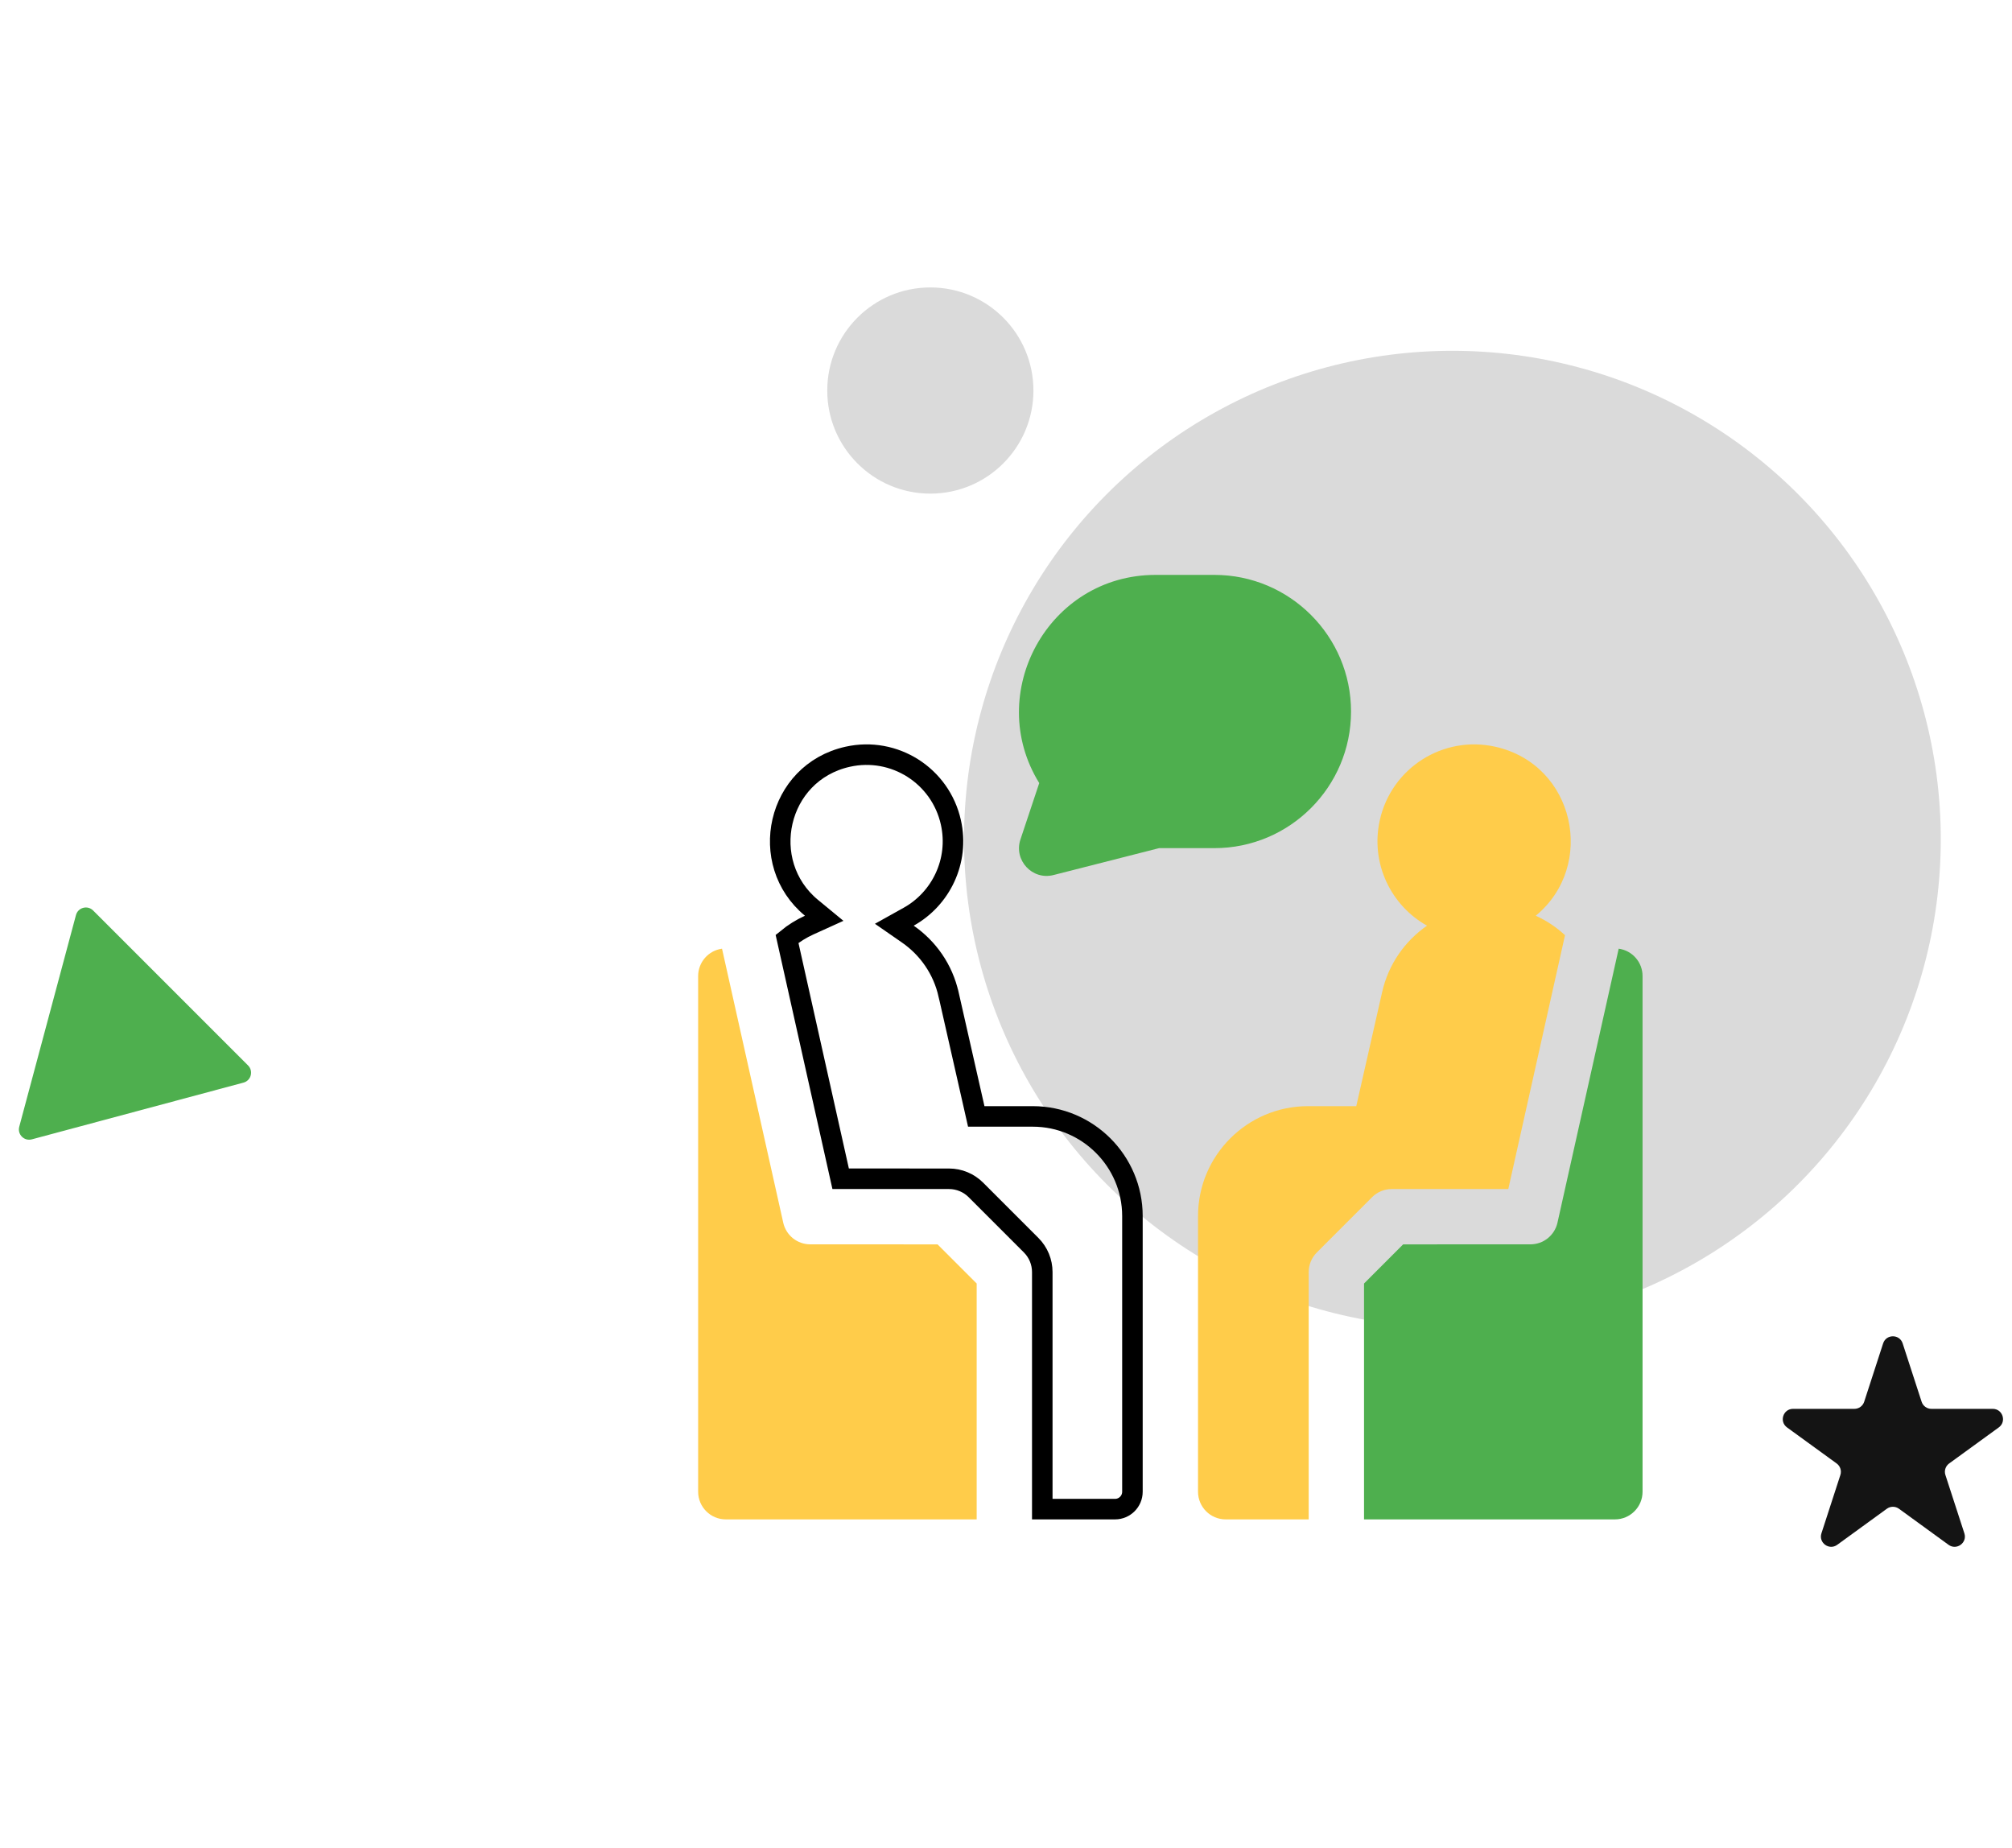 <svg width="98" height="90" viewBox="0 0 98 90" fill="none" xmlns="http://www.w3.org/2000/svg">
<circle cx="70.743" cy="40.873" r="23.788" fill="#DADADA"/>
<path d="M91.723 65.427C91.873 64.967 92.525 64.967 92.674 65.427L93.598 68.27C93.665 68.476 93.857 68.615 94.073 68.615H97.062C97.546 68.615 97.748 69.235 97.356 69.52L94.938 71.276C94.763 71.404 94.689 71.629 94.756 71.835L95.68 74.678C95.83 75.138 95.302 75.522 94.91 75.237L92.493 73.48C92.317 73.353 92.08 73.353 91.905 73.48L89.487 75.237C89.095 75.522 88.568 75.138 88.718 74.678L89.641 71.835C89.708 71.629 89.635 71.404 89.46 71.276L87.042 69.52C86.65 69.235 86.851 68.615 87.336 68.615H90.324C90.541 68.615 90.733 68.476 90.8 68.27L91.723 65.427Z" fill="#141414"/>
<path d="M12.083 51.891C12.355 52.163 12.231 52.628 11.859 52.727L1.55 55.49C1.178 55.589 0.838 55.249 0.937 54.877L3.7 44.568C3.799 44.196 4.264 44.072 4.536 44.344L12.083 51.891Z" fill="#4EAF4E"/>
<circle cx="45.315" cy="19.02" r="5.021" fill="#DADADA"/>
<g clip-path="url(#clip0_1_1045)">
<path d="M65.806 34.653C65.806 30.984 62.821 27.999 59.152 27.999H56.288C51.042 27.999 47.925 33.783 50.619 38.138L49.703 40.886C49.368 41.89 50.277 42.882 51.314 42.617L56.457 41.307H59.152C62.821 41.307 65.806 38.322 65.806 34.653ZM78.843 46.204L75.861 59.549C75.794 59.848 75.627 60.115 75.388 60.307C75.149 60.499 74.852 60.603 74.546 60.603L68.344 60.605L66.439 62.511V73.999H78.658C79.402 73.999 80.005 73.395 80.005 72.651V47.537C80.006 47.212 79.888 46.898 79.674 46.653C79.461 46.407 79.165 46.248 78.843 46.204Z" fill="#4EAF4E"/>
<path d="M67.785 57.91L73.466 57.908L76.228 45.547C75.807 45.156 75.326 44.836 74.803 44.599C77.766 42.158 76.714 37.234 72.831 36.368C70.29 35.801 67.775 37.4 67.208 39.941C66.735 42.06 67.766 44.114 69.507 45.083C68.432 45.828 67.623 46.962 67.317 48.335L66.061 53.873H63.707C60.755 53.873 58.353 56.275 58.353 59.227V72.651C58.353 73.396 58.956 73.999 59.701 73.999H63.744V61.953C63.744 61.595 63.886 61.253 64.138 61L66.833 58.305C67.085 58.052 67.428 57.91 67.785 57.91ZM39.465 60.603C39.158 60.603 38.861 60.498 38.622 60.307C38.383 60.115 38.217 59.848 38.15 59.549L35.168 46.204C34.845 46.248 34.55 46.407 34.336 46.653C34.123 46.898 34.005 47.212 34.005 47.537V72.651C34.005 73.395 34.609 73.999 35.353 73.999H47.572V62.511L45.666 60.605L39.465 60.603Z" fill="#FFCC4A"/>
<path d="M47.463 53.983L47.551 54.373H47.95H50.304C52.98 54.373 55.158 56.551 55.158 59.227V72.651C55.158 73.12 54.778 73.499 54.31 73.499H50.767V61.953C50.767 61.953 50.767 61.953 50.767 61.953C50.767 61.71 50.719 61.47 50.627 61.246C50.534 61.022 50.398 60.818 50.226 60.646L47.532 57.951C47.185 57.605 46.715 57.41 46.226 57.41L40.946 57.408L38.335 45.727C38.664 45.457 39.027 45.23 39.415 45.054L40.145 44.723L39.526 44.213C36.874 42.028 37.825 37.629 41.289 36.856L41.289 36.856C43.56 36.349 45.808 37.778 46.315 40.05L46.315 40.05C46.738 41.944 45.817 43.78 44.261 44.646L43.56 45.037L44.219 45.494C45.195 46.171 45.929 47.199 46.206 48.444L46.207 48.445L47.463 53.983Z" stroke="black"/>
</g>
<defs>
<clipPath id="clip0_1_1045">
<rect width="46" height="46" fill="white" transform="translate(34.005 27.999)"/>
</clipPath>
</defs>
</svg>
